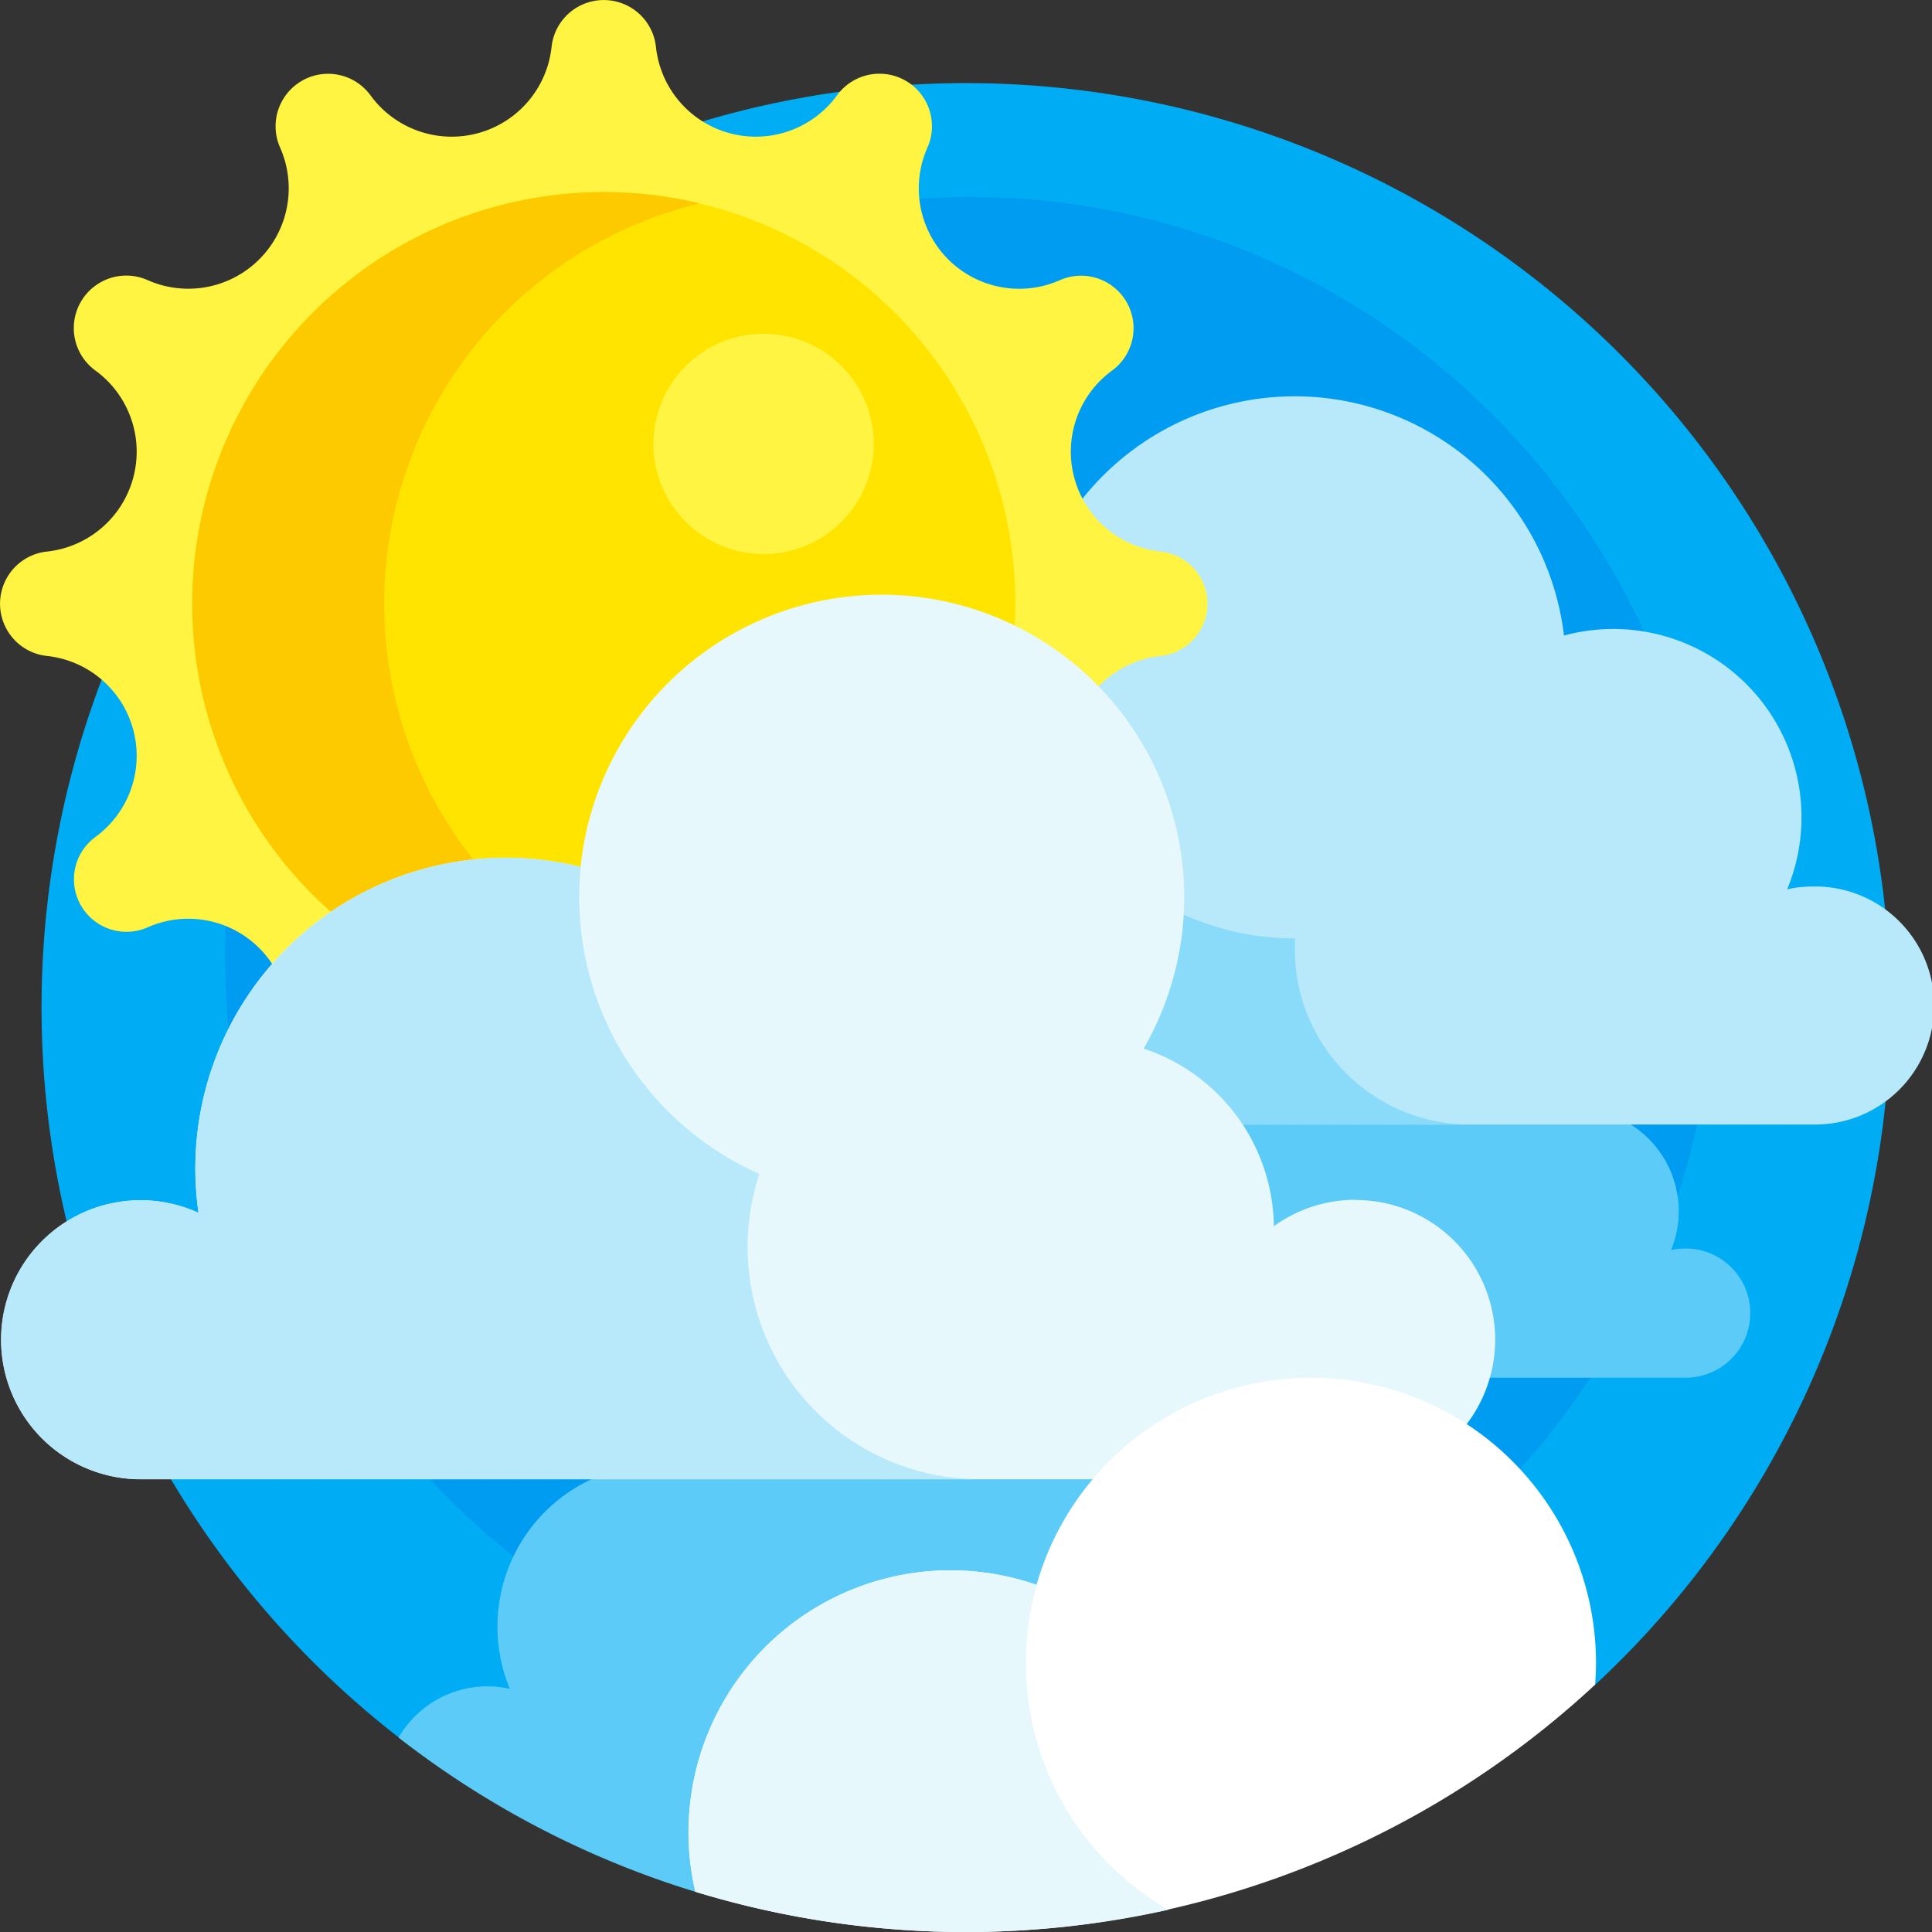 <svg id="cloudy-day" xmlns="http://www.w3.org/2000/svg" width="41.55" height="41.55" viewBox="0 0 41.55 41.55">
  <rect x="0" y="0" width="41.55" height="41.55" fill="#333333" stroke="none"/>
  <g id="Group_171" data-name="Group 171" transform="translate(0.893 1.785)">
    <path id="Path_11" data-name="Path 11" d="M18.684,57.583l25.733-1.138a19.881,19.881,0,1,0-25.733,1.138Z" transform="translate(-11 -22)" fill="#00adf4"/>
  </g>
  <g id="Group_172" data-name="Group 172" transform="translate(4.839 4.234)">
    <ellipse id="Ellipse_19" data-name="Ellipse 19" cx="16.03" cy="16.332" rx="16.03" ry="16.332" transform="translate(0 0)" fill="#009cf2"/>
  </g>
  <g id="Group_174" data-name="Group 174" transform="translate(22.754 21.129)">
    <g id="Group_173" data-name="Group 173">
      <path id="Path_12" data-name="Path 12" d="M293.869,266.077a1.392,1.392,0,0,0-.3.033,2.2,2.2,0,0,0-2.6-2.962,3.164,3.164,0,0,0-6.285,0,2.2,2.2,0,0,0-2.6,2.962,1.389,1.389,0,1,0-.3,2.745h12.1a1.389,1.389,0,0,0,0-2.778Z" transform="translate(-280.385 -260.355)" fill="#5ccbf7"/>
    </g>
  </g>
  <g id="Group_175" data-name="Group 175" transform="translate(8.577 27.166)">
    <path id="Path_13" data-name="Path 13" d="M122.216,339.188a5.032,5.032,0,0,0-10,0,3.495,3.495,0,0,0-4.141,4.711,2.208,2.208,0,0,0-2.392,1.049,19.827,19.827,0,0,0,6.381,3.316Z" transform="translate(-105.688 -334.745)" fill="#5ccbf7"/>
  </g>
  <g id="Group_179" data-name="Group 179" transform="translate(14.143 8.521)">
    <g id="Group_176" data-name="Group 176">
      <path id="Path_14" data-name="Path 14" d="M199.124,115.544a2.567,2.567,0,0,0-.556.061,4.049,4.049,0,0,0-4.8-5.458,5.831,5.831,0,0,0-11.581,0,4.049,4.049,0,0,0-4.8,5.458,2.56,2.56,0,1,0-.556,5.058h22.288a2.56,2.56,0,1,0,0-5.119Z" transform="translate(-174.276 -105)" fill="#b8e9fa"/>
    </g>
    <g id="Group_178" data-name="Group 178" transform="translate(0 5.008)">
      <g id="Group_177" data-name="Group 177">
        <path id="Path_15" data-name="Path 15" d="M187.981,173.594c0-.079,0-.158.008-.236h-.008a5.831,5.831,0,0,1-5.79-6.513h0a4.049,4.049,0,0,0-4.8,5.458,2.56,2.56,0,1,0-.556,5.058h14.911A3.767,3.767,0,0,1,187.981,173.594Z" transform="translate(-174.277 -166.705)" fill="#8adaf9"/>
      </g>
    </g>
  </g>
  <g id="Group_184" data-name="Group 184" transform="translate(0 0)">
    <g id="Group_180" data-name="Group 180">
      <path id="Path_16" data-name="Path 16" d="M24.96,11.862a2.16,2.16,0,0,1-1.043-3.893,1.129,1.129,0,0,0-1.122-1.944,2.16,2.16,0,0,1-2.85-2.85A1.129,1.129,0,0,0,18,2.052a2.16,2.16,0,0,1-3.893-1.043,1.129,1.129,0,0,0-2.245,0A2.16,2.16,0,0,1,7.969,2.052,1.129,1.129,0,0,0,6.024,3.174a2.16,2.16,0,0,1-2.85,2.85A1.129,1.129,0,0,0,2.052,7.969a2.16,2.16,0,0,1-1.043,3.893,1.129,1.129,0,0,0,0,2.245A2.16,2.16,0,0,1,2.052,18a1.129,1.129,0,0,0,1.122,1.944,2.16,2.16,0,0,1,2.85,2.85,1.129,1.129,0,0,0,1.944,1.122,2.16,2.16,0,0,1,3.893,1.043,1.129,1.129,0,0,0,2.245,0A2.16,2.16,0,0,1,18,23.917a1.129,1.129,0,0,0,1.944-1.122,2.16,2.16,0,0,1,2.85-2.85A1.129,1.129,0,0,0,23.917,18a2.16,2.16,0,0,1,1.043-3.893,1.129,1.129,0,0,0,0-2.245Z" transform="translate(0 0)" fill="#fff442"/>
    </g>
    <g id="Group_181" data-name="Group 181" transform="translate(4.131 4.131)">
      <circle id="Ellipse_20" data-name="Ellipse 20" cx="8.853" cy="8.853" r="8.853" fill="#ffe400"/>
    </g>
    <g id="Group_182" data-name="Group 182" transform="translate(14.053 7.178)">
      <circle id="Ellipse_21" data-name="Ellipse 21" cx="2.369" cy="2.369" r="2.369" fill="#fff442"/>
    </g>
    <g id="Group_183" data-name="Group 183" transform="translate(4.131 4.131)">
      <path id="Path_17" data-name="Path 17" d="M55.04,59.762a8.856,8.856,0,0,1,6.787-8.61,8.853,8.853,0,1,0,0,17.22,8.856,8.856,0,0,1-6.787-8.61Z" transform="translate(-50.909 -50.909)" fill="#fdca00"/>
    </g>
  </g>
  <g id="Group_185" data-name="Group 185" transform="translate(0 12.788)">
    <path id="Path_18" data-name="Path 18" d="M29.152,170.589a2.989,2.989,0,0,0-1.756.568,4.081,4.081,0,0,0-2.8-3.82,6.507,6.507,0,1,0-12.109-3.908,6.68,6.68,0,0,0-8.218,7.441A3,3,0,1,0,3,176.6H29.152a3,3,0,1,0,0-6.007Z" transform="translate(0 -157.574)" fill="#e6f8fc"/>
  </g>
  <g id="Group_187" data-name="Group 187" transform="translate(0 18.447)">
    <g id="Group_186" data-name="Group 186">
      <path id="Path_19" data-name="Path 19" d="M16.078,235.684a4.985,4.985,0,0,1,.254-1.572,6.508,6.508,0,0,1-3.875-5.951c0-.22.011-.438.033-.653a6.68,6.68,0,0,0-8.218,7.441A3,3,0,1,0,3,240.676H21.07a4.992,4.992,0,0,1-4.992-4.992Z" transform="translate(0 -227.312)" fill="#b8e9fa"/>
    </g>
  </g>
  <g id="Group_188" data-name="Group 188" transform="translate(14.811 29.629)">
    <path id="Path_20" data-name="Path 20" d="M202,371.7c.012-.155.019-.311.019-.469a6.133,6.133,0,0,0-12.032-1.677,5.634,5.634,0,0,0-7.339,6.6A19.906,19.906,0,0,0,202,371.7Z" transform="translate(-182.506 -365.098)" fill="#fff"/>
  </g>
  <g id="Group_189" data-name="Group 189" transform="translate(14.811 33.773)">
    <path id="Path_21" data-name="Path 21" d="M189.757,418.15a6.133,6.133,0,0,1,.234-1.677,5.634,5.634,0,0,0-7.339,6.6,19.992,19.992,0,0,0,10.17.387A6.129,6.129,0,0,1,189.757,418.15Z" transform="translate(-182.505 -416.161)" fill="#e6f8fc"/>
  </g>
</svg>
